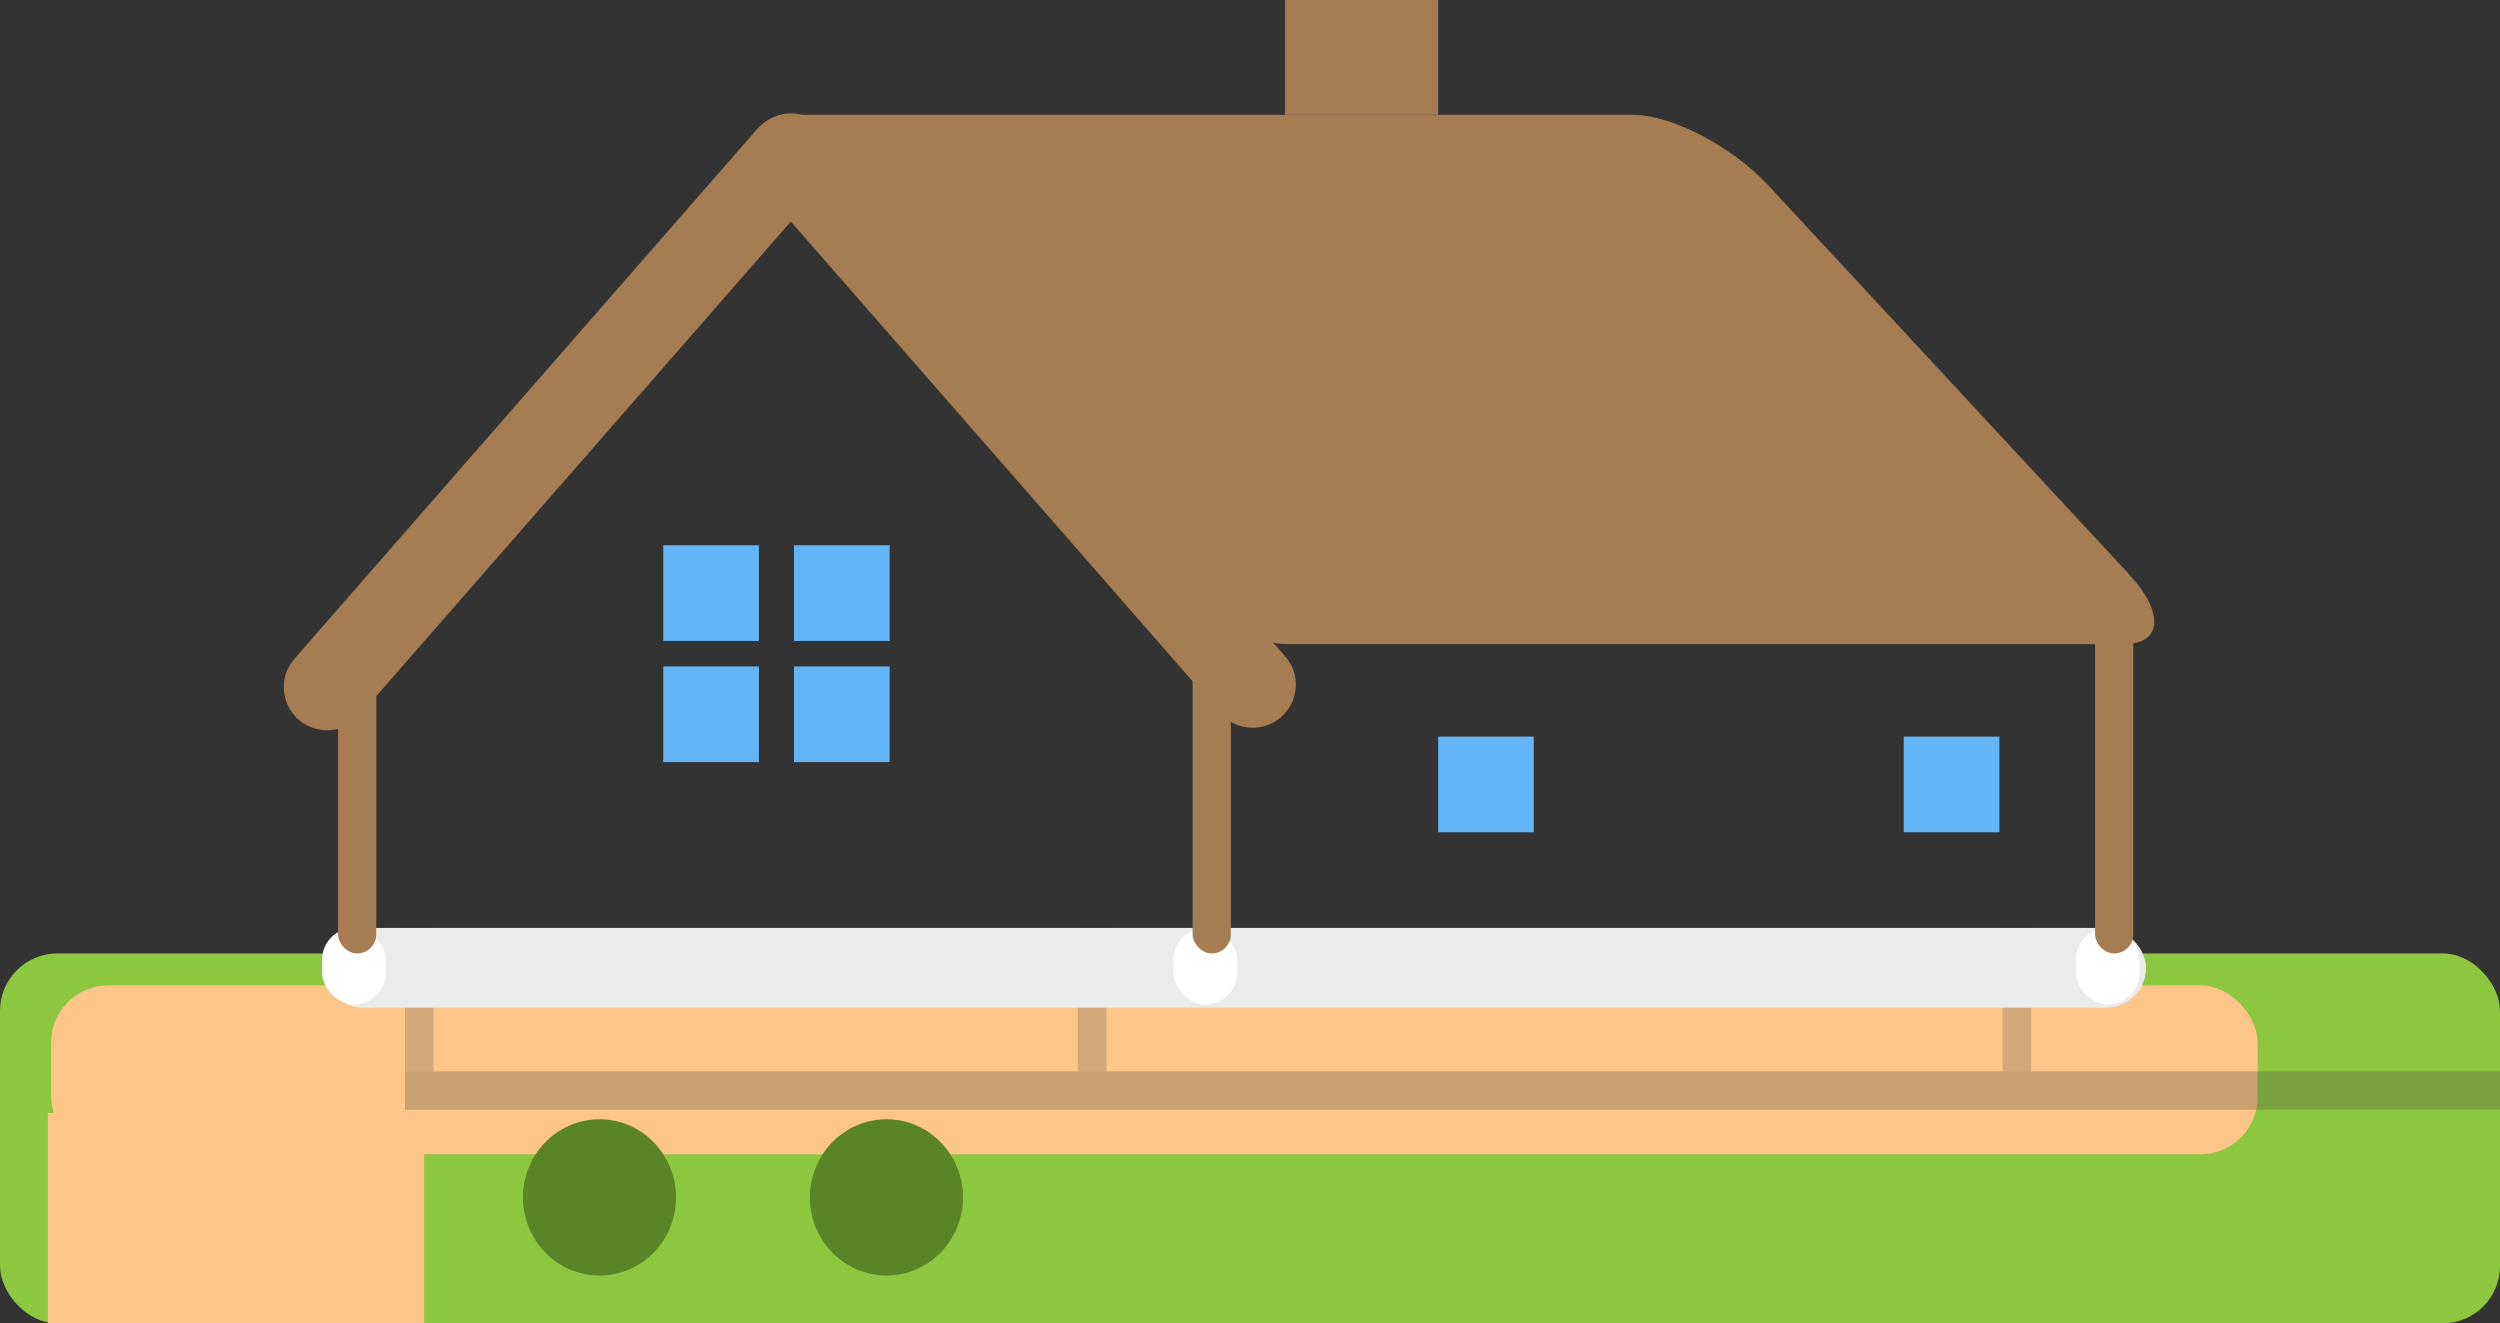 <svg id="Group_2_copy_2" data-name="Group 2 copy 2" xmlns="http://www.w3.org/2000/svg" width="78.4" height="41.5" viewBox="0 0 784 415">
  <rect x="0" y="0" width="784" height="415" fill="#333333" stroke="none"/>
<defs>
    <style>
      .cls-1 {
        fill: #8dc63f;
      }

      .cls-2 {
        fill: #fdc689;
      }

      .cls-3 {
        fill: #534741;
      }

      .cls-3, .cls-4 {
        opacity: 0.3;
      }

      .cls-4 {
        fill: #736357;
      }

      .cls-5 {
        fill: #598527;
      }

      .cls-6 {
        fill: #ebebeb;
      }

      .cls-7 {
        fill: #fff;
      }

      .cls-8, .cls-9 {
        fill: #a67c52;
      }

      .cls-8 {
        fill-rule: evenodd;
      }

      .cls-10 {
        fill: #64b5f6;
      }
    </style>
  </defs>
  <rect id="Rounded_Rectangle_5" data-name="Rounded Rectangle 5" class="cls-1" y="299" width="784" height="116" rx="18" ry="18"/>
  <rect id="Rounded_Rectangle_6" data-name="Rounded Rectangle 6" class="cls-2" x="16" y="309" width="692" height="53" rx="18" ry="18"/>
  <rect class="cls-2" x="15" y="349" width="118" height="66"/>
  <rect class="cls-3" x="127" y="336" width="674" height="12"/>
  <rect class="cls-4" x="127" y="291" width="9" height="45"/>
  <rect id="Rectangle_7_copy" data-name="Rectangle 7 copy" class="cls-4" x="338" y="291" width="9" height="45"/>
  <rect id="Rectangle_7_copy_2" data-name="Rectangle 7 copy 2" class="cls-4" x="628" y="291" width="9" height="45"/>
  <ellipse class="cls-5" cx="188" cy="375.5" rx="24" ry="24.5"/>
  <ellipse id="Ellipse_1_copy" data-name="Ellipse 1 copy" class="cls-5" cx="278" cy="375.5" rx="24" ry="24.5"/>
  <g>
    <rect id="фундамент" class="cls-6" x="101" y="291" width="572" height="25" rx="12.5" ry="12.5"/>
    <rect id="Rounded_Rectangle_4" data-name="Rounded Rectangle 4" class="cls-7" x="101" y="291" width="20" height="24" rx="10" ry="10"/>
    <rect id="Rounded_Rectangle_4_copy" data-name="Rounded Rectangle 4 copy" class="cls-7" x="368" y="291" width="20" height="24" rx="10" ry="10"/>
    <rect id="Rounded_Rectangle_4_copy_2" data-name="Rounded Rectangle 4 copy 2" class="cls-7" x="651" y="291" width="20" height="24" rx="10" ry="10"/>
  </g>
  <g id="крыша">
    <path id="Rounded_Rectangle_1" data-name="Rounded Rectangle 1" class="cls-8" d="M250,36H512c12.15,0,31.138,9.85,42.41,22L667.59,180c11.272,12.15,10.56,22-1.59,22H404c-12.15,0-31.138-9.85-42.41-22L248.41,58C237.138,45.85,237.85,36,250,36Z"/>
    <rect class="cls-9" x="403" width="48" height="36"/>
    <path id="Rounded_Rectangle_2" data-name="Rounded Rectangle 2" class="cls-8" d="M239.21,38.9a13.5,13.5,0,0,1,19.049,1.281L403.033,205.835A13.5,13.5,0,1,1,382.7,223.6L237.929,57.951A13.5,13.5,0,0,1,239.21,38.9Z"/>
    <path id="Rounded_Rectangle_2_copy" data-name="Rounded Rectangle 2 copy" class="cls-8" d="M256.378,39.346a13.512,13.512,0,0,0-19.073,1.283L92.346,206.576a13.52,13.52,0,1,0,20.356,17.8L257.661,58.429A13.53,13.53,0,0,0,256.378,39.346Z"/>
    <rect id="Rounded_Rectangle_3" data-name="Rounded Rectangle 3" class="cls-9" x="657" y="192" width="12" height="107" rx="6" ry="6"/>
    <rect id="Rounded_Rectangle_3_copy" data-name="Rounded Rectangle 3 copy" class="cls-9" x="374" y="192" width="12" height="107" rx="6" ry="6"/>
    <rect id="Rounded_Rectangle_3_copy_2" data-name="Rounded Rectangle 3 copy 2" class="cls-9" x="106" y="192" width="12" height="107" rx="6" ry="6"/>
    <g id="окно">
      <rect class="cls-10" x="208" y="171" width="30" height="30"/>
      <rect id="Rectangle_2_copy" data-name="Rectangle 2 copy" class="cls-10" x="249" y="171" width="30" height="30"/>
      <rect id="Rectangle_2_copy_2" data-name="Rectangle 2 copy 2" class="cls-10" x="208" y="209" width="30" height="30"/>
      <rect id="Rectangle_2_copy_3" data-name="Rectangle 2 copy 3" class="cls-10" x="249" y="209" width="30" height="30"/>
      <rect id="Rectangle_2_copy_4" data-name="Rectangle 2 copy 4" class="cls-10" x="451" y="231" width="30" height="30"/>
      <rect id="Rectangle_2_copy_5" data-name="Rectangle 2 copy 5" class="cls-10" x="597" y="231" width="30" height="30"/>
    </g>
  </g>
</svg>
